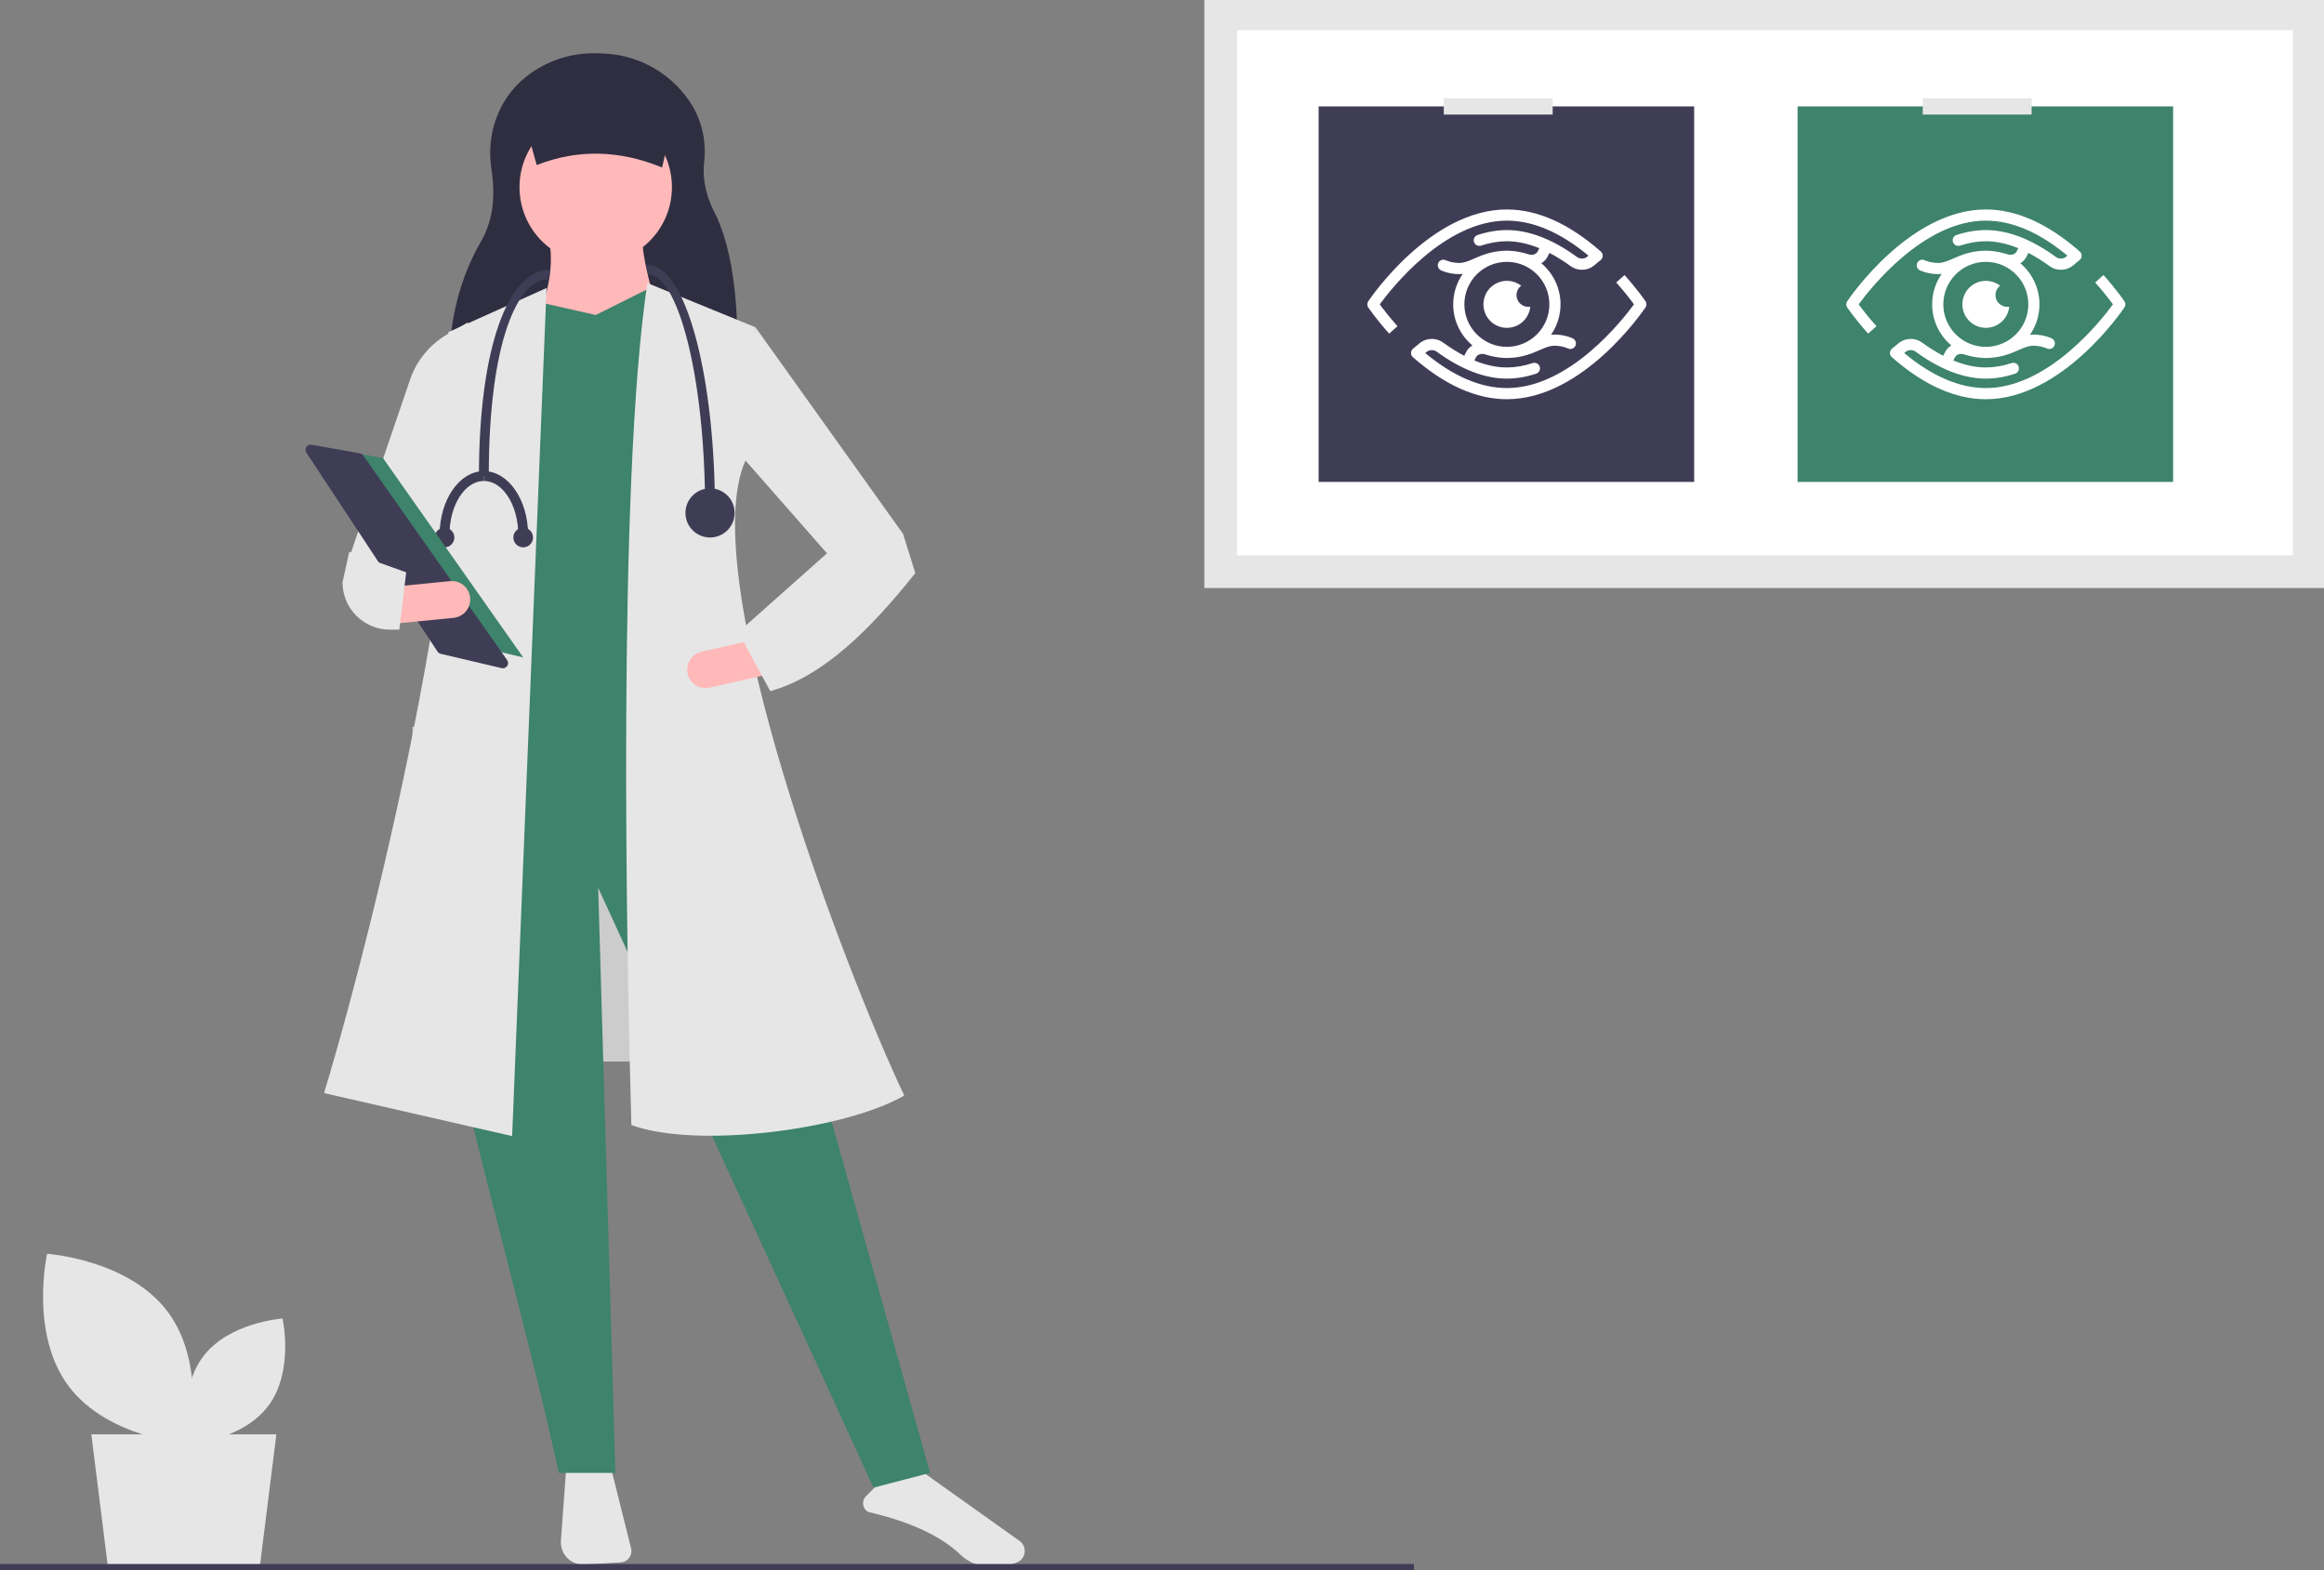<?xml version="1.0" encoding="UTF-8"?>
<!-- Generated by Pixelmator Pro 3.6.17 -->
<svg width="854" height="577" viewBox="0 0 854 577" xmlns="http://www.w3.org/2000/svg">
    <rect x="0" y="0" width="854" height="577" fill="#808080" stroke="none"/>
    <path id="Percorso" fill="#cccccc" stroke="none" d="M 151.557 267.103 L 261.557 267.103 L 261.557 390.103 L 151.557 390.103 Z"/>
    <path id="path1" fill="#e6e6e6" stroke="none" d="M 95.557 575.103 L 39.557 575.103 L 33.557 527.103 L 101.557 527.103 L 95.557 575.103 Z"/>
    <path id="path2" fill="#e6e6e6" stroke="none" d="M 208.007 540.335 L 206.117 566.17 C 205.944 568.536 206.801 570.861 208.468 572.549 C 210.135 574.237 212.449 575.123 214.817 574.979 L 228.087 574.176 C 229.332 574.1 230.479 573.474 231.216 572.469 C 231.953 571.463 232.205 570.181 231.902 568.971 L 224.537 539.508 Z"/>
    <path id="path3" fill="#e6e6e6" stroke="none" d="M 319.003 555.612 C 334.62 559.266 345.777 564.458 353.106 571.487 C 355.716 573.97 359.131 575.434 362.729 575.612 C 367.326 575.854 371.084 575.338 373.909 574.077 L 373.909 574.077 C 375.382 573.427 376.387 572.029 376.534 570.426 C 376.708 568.797 375.985 567.202 374.645 566.259 L 337.606 539.905 L 321.873 546.199 L 318.202 549.869 C 317.397 550.674 317.016 551.811 317.173 552.94 C 317.33 554.068 318.008 555.057 319.003 555.612 Z"/>
    <path id="path4" fill="#2f2e41" stroke="none" d="M 270.94 133.797 L 165.067 132.817 C 165.333 117.396 168.921 102.254 176.764 88.703 C 181.914 79.804 181.803 70.118 180.562 61.959 C 178.646 49.367 183.101 36.483 192.999 28.468 C 200.563 22.331 210.11 19.173 219.842 19.586 L 221.897 19.672 C 235.505 20.237 247.89 27.687 254.768 39.442 C 258.208 45.617 259.595 52.727 258.729 59.743 C 258.058 66.344 259.664 73.012 263.42 79.744 C 269.9 94.527 271.303 113.443 270.94 133.797 Z"/>
    <path id="path5" fill="#3e836b" stroke="none" d="M 341.775 541.279 L 320.996 546.7 L 219.812 326.264 L 226.136 541.279 L 205.358 541.279 C 183.154 440.12 143.067 323.372 161.09 286.513 L 268.597 280.189 Z"/>
    <path id="path6" fill="#ffb9b9" stroke="none" d="M 246.915 68.788 C 246.915 84.255 234.376 96.794 218.909 96.794 C 203.442 96.794 190.903 84.255 190.903 68.788 C 190.903 53.32 203.442 40.782 218.909 40.782 C 234.376 40.782 246.915 53.32 246.915 68.788 Z"/>
    <path id="path7" fill="#ffb9b9" stroke="none" d="M 243.302 120.283 L 197.227 117.573 C 201.742 107.209 203.546 97.229 201.744 87.76 L 236.074 87.76 C 235.996 95.03 239.614 107.607 243.302 120.283 Z"/>
    <path id="path8" fill="#3e836b" stroke="none" d="M 272.211 288.32 L 171.028 295.548 L 181.417 116.218 L 199.034 111.249 L 218.909 115.766 L 238.784 105.828 L 251.432 110.346 L 272.211 288.32 Z"/>
    <path id="path9" fill="#e6e6e6" stroke="none" d="M 188.193 417.51 L 119.081 401.7 C 139.631 333.552 176.654 177.649 164.704 122.09 L 200.841 105.828 Z"/>
    <path id="path10" fill="#e6e6e6" stroke="none" d="M 154.766 220.563 L 128.567 204.302 L 150.91 138.862 C 153.402 132.11 158.175 126.44 164.404 122.834 L 171.931 118.476 L 167.414 184.426 Z"/>
    <path id="path11" fill="#e6e6e6" stroke="none" d="M 332.289 402.603 C 310.476 415.224 255.95 422.258 232.009 413.445 C 230.247 351.872 226.792 177.706 237.881 104.021 L 277.632 120.283 L 274.018 169.068 C 255.014 210.801 310.198 356.157 332.289 402.603 Z"/>
    <path id="path12" fill="#e6e6e6" stroke="none" d="M 329.127 212.433 L 304.734 204.302 L 272.211 167.261 L 277.632 120.283 L 331.837 196.171 L 329.127 212.433 Z"/>
    <path id="path13" fill="#ffb9b9" stroke="none" d="M 252.681 247.597 C 253.512 251.243 257.137 253.53 260.786 252.709 L 281.492 248.02 L 278.5 234.803 L 257.793 239.491 C 254.144 240.318 251.855 243.947 252.681 247.597 Z"/>
    <path id="path14" fill="#2f2e41" stroke="none" d="M 243.302 61.56 C 227.746 55.164 212.382 54.701 197.227 60.657 L 190.903 38.071 L 248.722 38.071 Z"/>
    <path id="path15" fill="#e6e6e6" stroke="none" d="M 271.308 232.308 L 283.052 253.99 C 302.806 248.48 319.926 231.111 336.354 210.626 L 331.837 196.171 L 303.831 203.398 Z"/>
    <path id="path16" fill="#3f3d56" stroke="none" d="M 262.725 187.588 L 259.111 187.588 C 259.111 136.478 248.588 100.859 238.333 100.859 L 237.429 97.246 C 246.626 97.246 252.49 112.07 255.789 124.506 C 260.262 141.365 262.725 163.768 262.725 187.588 Z"/>
    <path id="path17" fill="#3f3d56" stroke="none" d="M 179.61 174.94 L 175.996 174.94 C 175.996 128.131 186.593 99.053 202.196 99.053 L 201.292 102.666 C 190.5 102.666 179.61 125.014 179.61 174.94 Z"/>
    <path id="path18" fill="#3f3d56" stroke="none" d="M 269.953 188.492 C 269.953 193.481 265.908 197.526 260.918 197.526 C 255.929 197.526 251.884 193.481 251.884 188.492 C 251.884 183.502 255.929 179.457 260.918 179.457 C 265.908 179.457 269.953 183.502 269.953 188.492 Z"/>
    <path id="path19" fill="#3f3d56" stroke="none" d="M 165.155 196.622 L 161.542 196.622 C 161.542 183.671 168.836 173.133 177.803 173.133 L 177.803 176.747 C 170.829 176.747 165.155 185.663 165.155 196.622 Z"/>
    <path id="path20" fill="#3f3d56" stroke="none" d="M 194.065 196.622 L 190.451 196.622 C 190.451 185.663 184.777 176.747 177.803 176.747 L 177.803 173.133 C 186.77 173.133 194.065 183.671 194.065 196.622 Z"/>
    <path id="path21" fill="#3f3d56" stroke="none" d="M 195.872 197.526 C 195.872 199.522 194.254 201.14 192.258 201.14 C 190.262 201.14 188.644 199.522 188.644 197.526 C 188.644 195.53 190.262 193.912 192.258 193.912 C 194.254 193.912 195.872 195.53 195.872 197.526 Z"/>
    <path id="path22" fill="#3f3d56" stroke="none" d="M 166.962 197.526 C 166.962 199.522 165.344 201.14 163.348 201.14 C 161.353 201.14 159.735 199.522 159.735 197.526 C 159.735 195.53 161.353 193.912 163.348 193.912 C 165.344 193.912 166.962 195.53 166.962 197.526 Z"/>
    <path id="path23" fill="#3e836b" stroke="none" d="M 118.177 164.296 L 140.724 168.322 L 192.258 241.598 L 164.88 235.156 L 118.177 164.296 Z"/>
    <path id="path24" fill="#3f3d56" stroke="none" d="M 114.178 163.399 C 113.478 163.409 112.84 163.8 112.512 164.419 C 112.185 165.037 112.22 165.785 112.604 166.37 L 160.776 239.458 C 161.045 239.866 161.46 240.156 161.936 240.268 L 184.349 245.541 C 185.122 245.723 185.928 245.408 186.373 244.75 C 186.818 244.091 186.81 243.226 186.353 242.576 L 133.464 167.375 C 133.174 166.961 132.732 166.679 132.235 166.592 L 114.539 163.431 C 114.42 163.41 114.299 163.399 114.178 163.399 Z"/>
    <path id="path25" fill="#ffb9b9" stroke="none" d="M 144.227 215.656 L 145.566 229.141 L 166.693 227.044 C 170.416 226.674 173.136 223.356 172.766 219.632 C 172.396 215.908 169.078 213.189 165.354 213.559 Z"/>
    <path id="path26" fill="#e6e6e6" stroke="none" d="M 125.857 214.094 C 125.921 223.665 133.692 231.393 143.263 231.404 L 146.737 231.404 L 149.266 210.329 L 128.326 202.79 Z"/>
    <path id="path27" fill="#e6e6e6" stroke="none" d="M 442.557 -0.897 L 854.557 -0.897 L 854.557 216.103 L 442.557 216.103 Z"/>
    <path id="path28" fill="#ffffff" stroke="none" d="M 454.557 204.103 L 842.557 204.103 L 842.557 11.103 L 454.557 11.103 Z"/>
    <path id="path29" fill="#3f3d56" stroke="none" d="M 484.557 39.103 L 622.557 39.103 L 622.557 177.103 L 484.557 177.103 Z"/>
    <g id="Gruppo-copia-2-copia">
        <path id="path30" fill="#ffffff" stroke="none" d="M 550.587 119.879 C 555.023 121.626 560.037 119.447 561.785 115.009 C 562.085 114.245 562.267 113.465 562.344 112.688 C 561.585 112.822 560.779 112.757 560.008 112.453 C 557.789 111.579 556.699 109.073 557.572 106.854 C 557.877 106.083 558.377 105.449 558.995 104.985 C 558.373 104.51 557.679 104.111 556.915 103.81 C 552.479 102.063 547.465 104.243 545.717 108.68 C 543.97 113.117 546.149 118.13 550.587 119.879 Z"/>
        <path id="path31" fill="#ffffff" stroke="none" d="M 604.844 112.633 C 604.873 112.563 604.89 112.491 604.911 112.418 C 604.927 112.362 604.949 112.307 604.962 112.249 C 604.991 112.102 605.003 111.953 604.999 111.806 C 604.998 111.695 604.986 111.587 604.967 111.481 C 604.961 111.446 604.951 111.412 604.943 111.378 C 604.923 111.293 604.899 111.21 604.869 111.13 C 604.855 111.093 604.84 111.057 604.825 111.021 C 604.789 110.94 604.748 110.863 604.703 110.789 C 604.685 110.759 604.67 110.728 604.65 110.7 C 604.644 110.691 604.64 110.682 604.634 110.673 C 604.275 110.144 601.538 106.168 596.966 101.078 L 593.915 103.819 C 597.054 107.315 599.31 110.29 600.437 111.843 C 596.312 117.508 576.73 142.61 553.728 142.61 C 544.088 142.61 534.01 138.281 523.744 129.746 L 524.418 129.193 C 525.323 128.494 527.025 128.503 527.908 129.219 C 527.934 129.24 527.964 129.255 527.991 129.275 C 527.994 129.276 527.996 129.279 527.998 129.28 C 537.002 135.822 545.659 139.139 553.727 139.139 C 557.212 139.139 560.833 138.529 564.489 137.326 C 565.565 136.972 566.15 135.813 565.797 134.737 C 565.443 133.661 564.284 133.078 563.207 133.43 C 559.966 134.496 556.777 135.037 553.727 135.037 C 549.926 135.037 545.938 134.173 541.798 132.476 L 542.441 131.195 C 542.443 131.193 542.443 131.19 542.445 131.187 C 542.734 130.622 543.543 130.054 544.705 130.054 C 545.066 130.054 545.415 130.112 545.743 130.225 C 545.761 130.232 545.777 130.243 545.795 130.248 C 547.978 130.945 550.114 131.355 552.171 131.498 C 552.685 131.538 553.202 131.565 553.726 131.565 L 553.727 131.565 L 553.728 131.565 L 553.728 131.565 C 554.168 131.565 554.602 131.546 555.034 131.517 C 559.68 131.282 562.988 129.864 565.678 128.691 C 567.774 127.778 569.428 127.057 571.199 127.057 C 574.095 127.057 576.133 128.032 576.143 128.037 C 577.155 128.544 578.388 128.133 578.894 127.12 C 579.401 126.107 578.99 124.875 577.978 124.368 C 577.862 124.311 575.11 122.955 571.199 122.955 C 570.771 122.955 570.359 122.989 569.951 123.036 C 572.153 119.854 573.446 115.999 573.446 111.844 C 573.446 105.787 570.7 100.362 566.389 96.741 C 567.366 96.156 568.168 95.342 568.669 94.353 C 568.671 94.35 568.672 94.346 568.674 94.342 C 568.675 94.339 568.678 94.338 568.678 94.335 L 569.38 92.938 C 571.888 94.24 574.445 95.837 577.046 97.726 C 577.068 97.743 577.094 97.754 577.116 97.769 C 578.277 98.653 579.755 99.143 581.308 99.143 C 582.9 99.143 584.422 98.632 585.596 97.704 C 585.603 97.699 585.608 97.693 585.613 97.688 C 585.618 97.685 585.623 97.682 585.627 97.678 L 588.208 95.555 C 588.253 95.518 588.288 95.474 588.329 95.434 C 588.366 95.397 588.41 95.365 588.446 95.324 C 588.455 95.315 588.461 95.303 588.468 95.292 C 588.52 95.233 588.56 95.168 588.604 95.104 C 588.636 95.054 588.673 95.006 588.701 94.954 C 588.736 94.892 588.76 94.827 588.787 94.762 C 588.812 94.703 588.84 94.646 588.859 94.586 C 588.878 94.523 588.889 94.459 588.903 94.396 C 588.917 94.33 588.933 94.266 588.941 94.201 C 588.948 94.135 588.946 94.069 588.947 94.004 C 588.948 93.938 588.952 93.874 588.947 93.809 C 588.942 93.742 588.928 93.676 588.915 93.611 C 588.904 93.547 588.896 93.484 588.878 93.422 C 588.861 93.36 588.835 93.301 588.812 93.241 C 588.787 93.175 588.764 93.11 588.733 93.048 C 588.706 92.995 588.671 92.945 588.639 92.894 C 588.599 92.829 588.559 92.764 588.512 92.703 C 588.503 92.693 588.498 92.68 588.49 92.67 C 588.454 92.626 588.411 92.593 588.372 92.553 C 588.334 92.513 588.302 92.469 588.259 92.432 C 576.587 82.178 564.969 76.978 553.727 76.978 C 525.771 76.978 503.727 109.324 502.803 110.701 C 502.801 110.704 502.8 110.707 502.798 110.71 C 502.743 110.793 502.7 110.884 502.658 110.972 C 502.641 111.006 502.62 111.038 502.606 111.071 C 502.599 111.089 502.597 111.106 502.59 111.122 C 502.518 111.315 502.48 111.514 502.467 111.713 C 502.465 111.756 502.455 111.8 502.455 111.843 C 502.455 111.907 502.467 111.968 502.472 112.031 C 502.48 112.114 502.487 112.196 502.504 112.277 C 502.529 112.393 502.561 112.508 502.606 112.618 C 502.616 112.642 502.631 112.665 502.643 112.689 C 502.688 112.788 502.736 112.887 502.798 112.979 C 502.8 112.981 502.8 112.984 502.802 112.987 C 502.918 113.159 505.69 117.266 510.489 122.611 L 513.541 119.87 C 510.404 116.377 508.146 113.399 507.02 111.847 C 511.149 106.182 530.755 81.08 553.727 81.08 C 563.368 81.08 573.446 85.409 583.711 93.944 L 583.043 94.493 C 582.142 95.196 580.43 95.187 579.548 94.471 C 579.525 94.452 579.497 94.44 579.474 94.423 C 579.468 94.418 579.463 94.413 579.457 94.408 C 570.452 87.866 561.796 84.55 553.726 84.55 C 550.242 84.55 546.622 85.159 542.966 86.362 C 541.889 86.716 541.305 87.875 541.659 88.951 C 542.012 90.027 543.17 90.61 544.247 90.259 C 547.489 89.192 550.679 88.652 553.726 88.652 C 557.529 88.652 561.517 89.515 565.658 91.213 L 565.014 92.494 C 565.014 92.494 565.014 92.495 565.013 92.496 L 565.012 92.497 C 564.725 93.063 563.915 93.634 562.75 93.634 C 562.389 93.634 562.039 93.575 561.711 93.462 C 561.694 93.456 561.677 93.445 561.659 93.439 C 559.477 92.743 557.342 92.333 555.284 92.191 C 554.769 92.15 554.251 92.123 553.726 92.123 C 553.288 92.123 552.854 92.143 552.42 92.172 C 547.775 92.406 544.467 93.825 541.776 94.997 C 539.681 95.91 538.026 96.631 536.254 96.631 C 533.359 96.631 531.32 95.657 531.311 95.653 C 530.298 95.146 529.067 95.555 528.56 96.568 C 528.053 97.581 528.463 98.813 529.476 99.32 C 529.591 99.379 532.344 100.733 536.255 100.733 C 536.682 100.733 537.095 100.699 537.503 100.653 C 535.301 103.834 534.007 107.691 534.007 111.844 C 534.007 117.901 536.755 123.327 541.066 126.947 C 540.089 127.532 539.285 128.347 538.784 129.335 C 538.782 129.339 538.781 129.344 538.779 129.349 C 538.778 129.35 538.777 129.352 538.776 129.353 L 538.075 130.75 C 535.567 129.448 533.01 127.851 530.408 125.962 C 530.39 125.949 530.369 125.941 530.351 125.927 C 529.188 125.038 527.703 124.545 526.146 124.545 C 524.556 124.545 523.032 125.056 521.858 125.983 C 521.85 125.99 521.844 125.998 521.837 126.005 C 521.835 126.006 521.831 126.008 521.828 126.01 L 519.247 128.133 C 519.204 128.169 519.17 128.212 519.13 128.251 C 519.09 128.289 519.045 128.321 519.009 128.364 C 518.999 128.375 518.994 128.386 518.986 128.397 C 518.936 128.455 518.896 128.518 518.854 128.581 C 518.82 128.633 518.783 128.681 518.753 128.735 C 518.72 128.795 518.697 128.859 518.67 128.922 C 518.644 128.982 518.615 129.042 518.596 129.104 C 518.577 129.165 518.567 129.227 518.553 129.289 C 518.538 129.357 518.522 129.422 518.514 129.49 C 518.506 129.553 518.509 129.617 518.508 129.681 C 518.506 129.748 518.502 129.814 518.507 129.881 C 518.513 129.947 518.527 130.011 518.539 130.077 C 518.551 130.141 518.558 130.205 518.576 130.268 C 518.593 130.33 518.62 130.389 518.643 130.45 C 518.668 130.515 518.69 130.58 518.721 130.642 C 518.748 130.695 518.784 130.746 518.817 130.798 C 518.857 130.863 518.895 130.927 518.943 130.987 C 518.951 130.997 518.957 131.01 518.965 131.02 C 518.992 131.054 519.026 131.077 519.055 131.108 C 519.102 131.158 519.142 131.212 519.195 131.258 C 530.867 141.513 542.485 146.711 553.726 146.711 C 581.683 146.711 603.726 114.366 604.652 112.989 C 604.665 112.97 604.672 112.948 604.685 112.928 C 604.746 112.833 604.801 112.736 604.844 112.633 Z M 538.111 111.845 C 538.111 103.233 545.117 96.227 553.729 96.227 C 562.341 96.227 569.347 103.234 569.347 111.845 C 569.347 120.456 562.342 127.462 553.731 127.463 C 553.731 127.463 553.73 127.463 553.729 127.463 C 545.117 127.462 538.111 120.456 538.111 111.845 Z"/>
    </g>
    <path id="path32" fill="#e6e6e6" stroke="none" d="M 530.557 36.103 L 570.557 36.103 L 570.557 42.103 L 530.557 42.103 Z"/>
    <path id="path33" fill="#3e836b" stroke="none" d="M 660.557 39.103 L 798.557 39.103 L 798.557 177.103 L 660.557 177.103 Z"/>
    <g id="Gruppo-copia-2-copia-2">
        <path id="path34" fill="#ffffff" stroke="none" d="M 726.587 119.879 C 731.023 121.626 736.037 119.447 737.785 115.009 C 738.085 114.245 738.267 113.465 738.344 112.688 C 737.585 112.822 736.779 112.757 736.008 112.453 C 733.789 111.579 732.699 109.073 733.572 106.854 C 733.877 106.083 734.377 105.449 734.995 104.985 C 734.373 104.51 733.679 104.111 732.915 103.81 C 728.479 102.063 723.465 104.243 721.717 108.68 C 719.97 113.117 722.149 118.13 726.587 119.879 Z"/>
        <path id="path35" fill="#ffffff" stroke="none" d="M 780.844 112.633 C 780.873 112.563 780.89 112.491 780.911 112.418 C 780.927 112.362 780.949 112.307 780.962 112.249 C 780.991 112.102 781.003 111.953 780.999 111.806 C 780.998 111.695 780.986 111.587 780.967 111.481 C 780.961 111.446 780.951 111.412 780.943 111.378 C 780.923 111.293 780.899 111.21 780.869 111.13 C 780.855 111.093 780.84 111.057 780.825 111.021 C 780.789 110.94 780.748 110.863 780.703 110.789 C 780.685 110.759 780.67 110.728 780.65 110.7 C 780.644 110.691 780.64 110.682 780.634 110.673 C 780.275 110.144 777.538 106.168 772.966 101.078 L 769.915 103.819 C 773.054 107.315 775.31 110.29 776.437 111.843 C 772.312 117.508 752.73 142.61 729.728 142.61 C 720.088 142.61 710.01 138.281 699.744 129.746 L 700.418 129.193 C 701.323 128.494 703.025 128.503 703.908 129.219 C 703.934 129.24 703.964 129.255 703.991 129.275 C 703.994 129.276 703.996 129.279 703.998 129.28 C 713.002 135.822 721.659 139.139 729.727 139.139 C 733.212 139.139 736.833 138.529 740.489 137.326 C 741.565 136.972 742.15 135.813 741.797 134.737 C 741.443 133.661 740.284 133.078 739.207 133.43 C 735.966 134.496 732.777 135.037 729.727 135.037 C 725.926 135.037 721.938 134.173 717.798 132.476 L 718.441 131.195 C 718.443 131.193 718.443 131.19 718.445 131.187 C 718.734 130.622 719.543 130.054 720.705 130.054 C 721.066 130.054 721.415 130.112 721.743 130.225 C 721.761 130.232 721.777 130.243 721.795 130.248 C 723.978 130.945 726.114 131.355 728.171 131.498 C 728.685 131.538 729.202 131.565 729.726 131.565 L 729.727 131.565 L 729.728 131.565 L 729.728 131.565 C 730.168 131.565 730.602 131.546 731.034 131.517 C 735.68 131.282 738.988 129.864 741.678 128.691 C 743.774 127.778 745.428 127.057 747.199 127.057 C 750.095 127.057 752.133 128.032 752.143 128.037 C 753.155 128.544 754.388 128.133 754.894 127.12 C 755.401 126.107 754.99 124.875 753.978 124.368 C 753.862 124.311 751.11 122.955 747.199 122.955 C 746.771 122.955 746.359 122.989 745.951 123.036 C 748.153 119.854 749.446 115.999 749.446 111.844 C 749.446 105.787 746.7 100.362 742.389 96.741 C 743.366 96.156 744.168 95.342 744.669 94.353 C 744.671 94.35 744.672 94.346 744.674 94.342 C 744.675 94.339 744.678 94.338 744.678 94.335 L 745.38 92.938 C 747.888 94.24 750.445 95.837 753.046 97.726 C 753.068 97.743 753.094 97.754 753.116 97.769 C 754.277 98.653 755.755 99.143 757.308 99.143 C 758.9 99.143 760.422 98.632 761.596 97.704 C 761.603 97.699 761.608 97.693 761.613 97.688 C 761.618 97.685 761.623 97.682 761.627 97.678 L 764.208 95.555 C 764.253 95.518 764.288 95.474 764.329 95.434 C 764.366 95.397 764.41 95.365 764.446 95.324 C 764.455 95.315 764.461 95.303 764.468 95.292 C 764.52 95.233 764.56 95.168 764.604 95.104 C 764.636 95.054 764.673 95.006 764.701 94.954 C 764.736 94.892 764.76 94.827 764.787 94.762 C 764.812 94.703 764.84 94.646 764.859 94.586 C 764.878 94.523 764.889 94.459 764.903 94.396 C 764.917 94.33 764.933 94.266 764.941 94.201 C 764.948 94.135 764.946 94.069 764.947 94.004 C 764.948 93.938 764.952 93.874 764.947 93.809 C 764.942 93.742 764.928 93.676 764.915 93.611 C 764.904 93.547 764.896 93.484 764.878 93.422 C 764.861 93.36 764.835 93.301 764.812 93.241 C 764.787 93.175 764.764 93.11 764.733 93.048 C 764.706 92.995 764.671 92.945 764.639 92.894 C 764.599 92.829 764.559 92.764 764.512 92.703 C 764.503 92.693 764.498 92.68 764.49 92.67 C 764.454 92.626 764.411 92.593 764.372 92.553 C 764.334 92.513 764.302 92.469 764.259 92.432 C 752.587 82.178 740.969 76.978 729.727 76.978 C 701.771 76.978 679.727 109.324 678.803 110.701 C 678.801 110.704 678.8 110.707 678.798 110.71 C 678.743 110.793 678.7 110.884 678.658 110.972 C 678.641 111.006 678.62 111.038 678.606 111.071 C 678.599 111.089 678.597 111.106 678.59 111.122 C 678.518 111.315 678.48 111.514 678.467 111.713 C 678.465 111.756 678.455 111.8 678.455 111.843 C 678.455 111.907 678.467 111.968 678.472 112.031 C 678.48 112.114 678.487 112.196 678.504 112.277 C 678.529 112.393 678.561 112.508 678.606 112.618 C 678.616 112.642 678.631 112.665 678.643 112.689 C 678.688 112.788 678.736 112.887 678.798 112.979 C 678.8 112.981 678.8 112.984 678.802 112.987 C 678.918 113.159 681.69 117.266 686.489 122.611 L 689.541 119.87 C 686.404 116.377 684.146 113.399 683.02 111.847 C 687.149 106.182 706.755 81.08 729.727 81.08 C 739.368 81.08 749.446 85.409 759.711 93.944 L 759.043 94.493 C 758.142 95.196 756.43 95.187 755.548 94.471 C 755.525 94.452 755.497 94.44 755.474 94.423 C 755.468 94.418 755.463 94.413 755.457 94.408 C 746.452 87.866 737.796 84.55 729.726 84.55 C 726.242 84.55 722.622 85.159 718.966 86.362 C 717.889 86.716 717.305 87.875 717.659 88.951 C 718.012 90.027 719.17 90.61 720.247 90.259 C 723.489 89.192 726.679 88.652 729.726 88.652 C 733.529 88.652 737.517 89.515 741.658 91.213 L 741.014 92.494 C 741.014 92.494 741.014 92.495 741.013 92.496 L 741.012 92.497 C 740.725 93.063 739.915 93.634 738.75 93.634 C 738.389 93.634 738.039 93.575 737.711 93.462 C 737.694 93.456 737.677 93.445 737.659 93.439 C 735.477 92.743 733.342 92.333 731.284 92.191 C 730.769 92.15 730.251 92.123 729.726 92.123 C 729.288 92.123 728.854 92.143 728.42 92.172 C 723.775 92.406 720.467 93.825 717.776 94.997 C 715.681 95.91 714.026 96.631 712.254 96.631 C 709.359 96.631 707.32 95.657 707.311 95.653 C 706.298 95.146 705.067 95.555 704.56 96.568 C 704.053 97.581 704.463 98.813 705.476 99.32 C 705.591 99.379 708.344 100.733 712.255 100.733 C 712.682 100.733 713.095 100.699 713.503 100.653 C 711.301 103.834 710.007 107.691 710.007 111.844 C 710.007 117.901 712.755 123.327 717.066 126.947 C 716.089 127.532 715.285 128.347 714.784 129.335 C 714.782 129.339 714.781 129.344 714.779 129.349 C 714.778 129.35 714.777 129.352 714.776 129.353 L 714.075 130.75 C 711.567 129.448 709.01 127.851 706.408 125.962 C 706.39 125.949 706.369 125.941 706.351 125.927 C 705.188 125.038 703.703 124.545 702.146 124.545 C 700.556 124.545 699.032 125.056 697.858 125.983 C 697.85 125.99 697.844 125.998 697.837 126.005 C 697.835 126.006 697.831 126.008 697.828 126.01 L 695.247 128.133 C 695.204 128.169 695.17 128.212 695.13 128.251 C 695.09 128.289 695.045 128.321 695.009 128.364 C 694.999 128.375 694.994 128.386 694.986 128.397 C 694.936 128.455 694.896 128.518 694.854 128.581 C 694.82 128.633 694.783 128.681 694.753 128.735 C 694.72 128.795 694.697 128.859 694.67 128.922 C 694.644 128.982 694.615 129.042 694.596 129.104 C 694.577 129.165 694.567 129.227 694.553 129.289 C 694.538 129.357 694.522 129.422 694.514 129.49 C 694.506 129.553 694.509 129.617 694.508 129.681 C 694.506 129.748 694.502 129.814 694.507 129.881 C 694.513 129.947 694.527 130.011 694.539 130.077 C 694.551 130.141 694.558 130.205 694.576 130.268 C 694.593 130.33 694.62 130.389 694.643 130.45 C 694.668 130.515 694.69 130.58 694.721 130.642 C 694.748 130.695 694.784 130.746 694.817 130.798 C 694.857 130.863 694.895 130.927 694.943 130.987 C 694.951 130.997 694.957 131.01 694.965 131.02 C 694.992 131.054 695.026 131.077 695.055 131.108 C 695.102 131.158 695.142 131.212 695.195 131.258 C 706.867 141.513 718.485 146.711 729.726 146.711 C 757.683 146.711 779.726 114.366 780.652 112.989 C 780.665 112.97 780.672 112.948 780.685 112.928 C 780.746 112.833 780.801 112.736 780.844 112.633 Z M 714.111 111.845 C 714.111 103.233 721.117 96.227 729.729 96.227 C 738.341 96.227 745.347 103.234 745.347 111.845 C 745.347 120.456 738.342 127.462 729.731 127.463 C 729.731 127.463 729.73 127.463 729.729 127.463 C 721.117 127.462 714.111 120.456 714.111 111.845 Z"/>
    </g>
    <path id="path36" fill="#e6e6e6" stroke="none" d="M 706.557 36.103 L 746.557 36.103 L 746.557 42.103 L 706.557 42.103 Z"/>
    <path id="path37" fill="#e6e6e6" stroke="none" d="M 25.176 509.346 C 39.596 528.657 69.528 530.689 69.528 530.689 C 69.528 530.689 76.082 501.413 61.662 482.102 C 47.243 462.791 17.31 460.758 17.31 460.758 C 17.31 460.758 10.757 490.035 25.176 509.346 Z"/>
    <path id="path38" fill="#e6e6e6" stroke="none" d="M 98.633 516.605 C 89.118 529.348 69.367 530.689 69.367 530.689 C 69.367 530.689 65.042 511.37 74.557 498.628 C 84.072 485.885 103.824 484.544 103.824 484.544 C 103.824 484.544 108.148 503.863 98.633 516.605 Z"/>
    <path id="path39" fill="#3f3d56" stroke="none" d="M 0 574.759 L 519.557 574.759 L 519.557 577 L 0 577 Z"/>
</svg>
